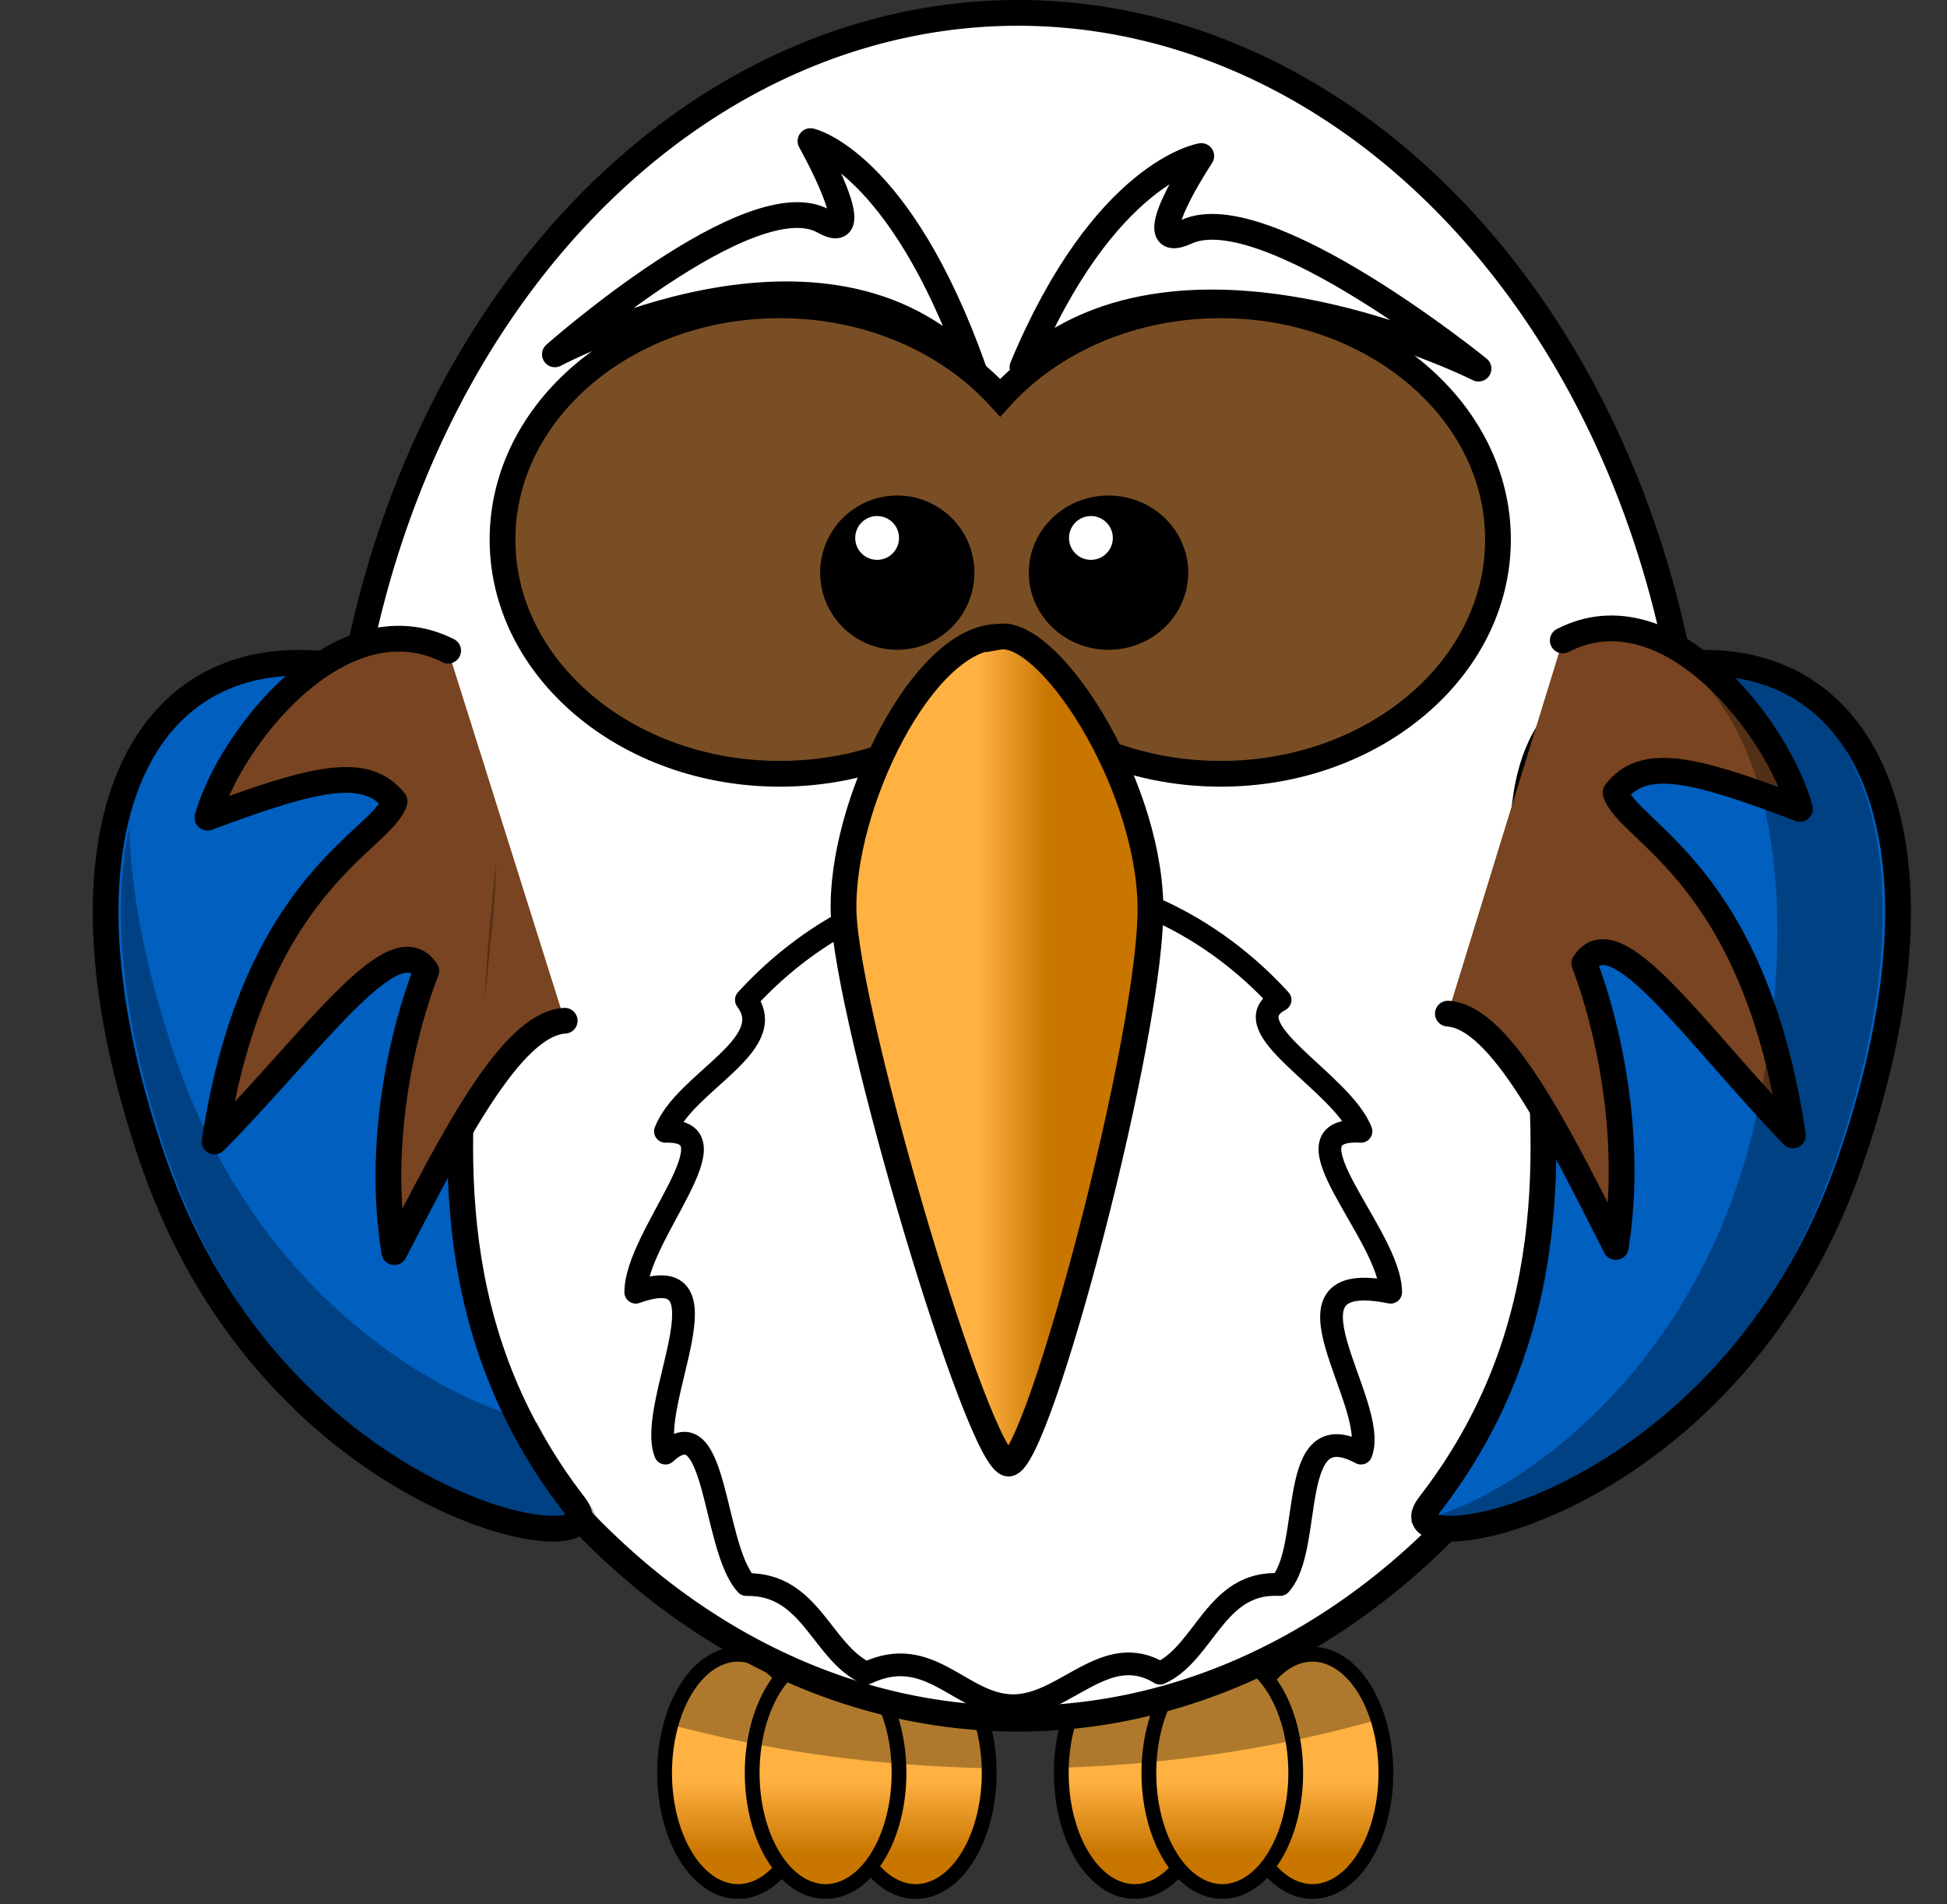 <?xml version="1.0" encoding="UTF-8"?>
<svg width="377.916" height="369.676" xmlns="http://www.w3.org/2000/svg" xmlns:svg="http://www.w3.org/2000/svg" xmlns:xlink="http://www.w3.org/1999/xlink">
 <rect width="100%" height="100%" fill="#333333" stroke="none"/>
 <title>Kookaburra</title>
 <defs>
  <linearGradient id="linearGradient4098">
   <stop stop-color="#ffb142" offset="0" id="stop4100"/>
   <stop stop-color="#c87600" offset="1" id="stop4104"/>
  </linearGradient>
  <linearGradient xlink:href="#linearGradient4098" id="linearGradient3211" y2="0.635" x2="0.667" y1="0.635" x1="0.441"/>
  <linearGradient xlink:href="#linearGradient4098" id="linearGradient3327" y2="0.839" x2="-0.737" y1="0.533" x1="-0.737"/>
  <linearGradient xlink:href="#linearGradient4098" id="linearGradient3329" y2="0.839" x2="-0.14" y1="0.533" x1="-0.14"/>
  <linearGradient xlink:href="#linearGradient4098" id="linearGradient3331" y2="0.839" x2="-1.351" y1="0.533" x1="-1.351"/>
  <linearGradient xlink:href="#linearGradient4098" id="linearGradient3333" y2="0.839" x2="1.965" y1="0.533" x1="1.965"/>
  <linearGradient xlink:href="#linearGradient4098" id="linearGradient3335" y2="0.839" x2="2.561" y1="0.533" x1="2.561"/>
  <linearGradient xlink:href="#linearGradient4098" id="linearGradient3337" y2="0.839" x2="1.351" y1="0.533" x1="1.351"/>
 </defs>
 <g>
  <title>Layer 1</title>
  <g id="layer1">
   <path fill="url(#linearGradient3337)" fill-rule="nonzero" stroke="#000000" stroke-width="2.869" stroke-linecap="round" stroke-linejoin="round" stroke-miterlimit="4" id="path3226" d="m192,344.152a14.25,23.024 0 1 1 -28.5,0a14.25,23.024 0 1 1 28.5,0z"/>
   <path fill="url(#linearGradient3335)" fill-rule="nonzero" stroke="#000000" stroke-width="2.869" stroke-linecap="round" stroke-linejoin="round" stroke-miterlimit="4" id="path3228" d="m157.5,344.152a14.25,23.024 0 1 1 -28.5,0a14.25,23.024 0 1 1 28.5,0z"/>
   <path fill="url(#linearGradient3333)" fill-rule="nonzero" stroke="#000000" stroke-width="2.869" stroke-linecap="round" stroke-linejoin="round" stroke-miterlimit="4" id="path3230" d="m174.5,344.152a14.25,23.024 0 1 1 -28.5,0a14.25,23.024 0 1 1 28.5,0z"/>
   <path fill="url(#linearGradient3331)" fill-rule="nonzero" stroke="#000000" stroke-width="2.869" stroke-linecap="round" stroke-linejoin="round" stroke-miterlimit="4" id="path3224" d="m269,344.152a14.25,23.024 0 1 1 -28.5,0a14.25,23.024 0 1 1 28.5,0z"/>
   <path fill="url(#linearGradient3329)" fill-rule="nonzero" stroke="#000000" stroke-width="2.869" stroke-linecap="round" stroke-linejoin="round" stroke-miterlimit="4" id="path3220" d="m234.5,344.152a14.25,23.024 0 1 1 -28.5,0a14.25,23.024 0 1 1 28.5,0z"/>
   <path fill="url(#linearGradient3327)" fill-rule="nonzero" stroke="#000000" stroke-width="2.869" stroke-linecap="round" stroke-linejoin="round" stroke-miterlimit="4" id="path3222" d="m251.5,344.152a14.25,23.024 0 1 1 -28.5,0a14.25,23.024 0 1 1 28.5,0z"/>
   <path fill="#000000" fill-opacity="0.314" fill-rule="nonzero" stroke-width="6.429" stroke-linecap="round" stroke-miterlimit="4" id="path3250" d="m143.25,321.125c-5.806,0 -10.78,5.63 -13,13.688c18.971,5.074 39.814,8.034 61.719,8.438c-0.298,-12.285 -6.543,-22.125 -14.219,-22.125c-3.301,0 -6.333,1.827 -8.75,4.875c-2.417,-3.048 -5.449,-4.875 -8.75,-4.875c-3.186,0 -6.126,1.705 -8.5,4.562c-2.374,-2.858 -5.314,-4.562 -8.5,-4.562zm77,0c-7.656,0 -13.891,9.79 -14.219,22.031c21.881,-0.704 42.616,-3.984 61.438,-9.344c-2.347,-7.516 -7.157,-12.687 -12.719,-12.688c-3.301,0 -6.333,1.827 -8.75,4.875c-2.417,-3.048 -5.449,-4.875 -8.75,-4.875c-3.186,0 -6.126,1.705 -8.5,4.562c-2.374,-2.858 -5.314,-4.562 -8.5,-4.562z"/>
   <path stroke="#000000" fill="#ffffff" fill-rule="nonzero" stroke-width="5" stroke-linecap="round" stroke-miterlimit="4" id="path2385" d="m329.658,168.064a132.064,165.564 0 1 1 -264.128,0a132.064,165.564 0 1 1 264.128,0z"/>
   <path stroke="#000000" fill="#ffffff" fill-rule="nonzero" stroke-width="4.412" stroke-linecap="round" stroke-linejoin="round" stroke-miterlimit="4" id="path3167" d="m269.932,250.846c-24.189,-4.924 -2.051,21.631 -5.76,31.233c-14.662,-7.898 -9.076,18.25 -15.706,25.514c-12.564,-0.736 -14.525,13.143 -23.289,17.207c-10.59,-6.437 -18.398,6.311 -28.509,6.311c-10.11,0 -16.094,-12.247 -28.509,-6.311c-8.764,-4.063 -10.725,-17.443 -23.289,-17.207c-6.63,-7.264 -5.607,-34.912 -15.706,-25.514c-3.709,-9.602 13.408,-38.156 -5.76,-31.233c0,-11.076 20.307,-31.631 5.76,-31.233c3.709,-9.602 22.311,-16.75 15.706,-25.514c13.261,-14.528 31.577,-23.517 51.798,-23.517c20.221,0 38.537,8.99 51.798,23.517c-9.8,5.264 11.997,15.912 15.706,25.514c-16.372,-0.898 5.76,20.156 5.76,31.233z"/>
   <path fill="#005fbf" fill-rule="evenodd" stroke="#000000" stroke-width="5" stroke-miterlimit="4" id="path3169" d="m73.737,131.045c48.111,17.3 -14.163,94.143 37.819,161.192c9.608,12.393 -57.868,2.091 -81.723,-66.585c-23.198,-66.786 -1.132,-107.539 43.904,-94.607z"/>
   <path fill="#005fbf" fill-rule="evenodd" stroke="#000000" stroke-width="5" stroke-miterlimit="4" id="path3800" d="m315.179,131.045c-48.111,17.3 14.163,94.143 -37.819,161.192c-9.608,12.393 57.868,2.091 81.723,-66.585c23.198,-66.786 1.132,-107.539 -43.904,-94.607z"/>
   <path stroke="#000000" fill="#784421" fill-rule="evenodd" stroke-width="5" stroke-linecap="round" stroke-linejoin="round" stroke-miterlimit="4" id="path2413" d="m303.336,124.324c20.637,-10.627 41.958,17.485 46.033,32.693c-20.828,-7.96 -30.395,-10.204 -35.788,-3.183c2.322,7.773 26.833,15.544 34.43,66.565c-19.157,-19.866 -34.378,-42.828 -40.496,-33.392c4.442,11.606 9.556,33.425 6.109,55.059c-11.008,-21.729 -22.256,-44.679 -32.587,-45.3"/>
   <path stroke="#000000" fill="#7a4e24" fill-rule="nonzero" stroke-width="5" stroke-linecap="round" stroke-miterlimit="4" id="path2387" d="m151.358,59.264c-29.697,0 -53.818,20.371 -53.818,45.472c0,25.1 24.121,45.472 53.818,45.472c17.452,0 32.94,-7.043 42.771,-17.939c9.831,10.904 25.352,17.939 42.812,17.939c29.697,0 53.818,-20.371 53.818,-45.472c0,-25.1 -24.121,-45.472 -53.818,-45.472c-17.458,0 -32.981,7.037 -42.812,17.939c-9.832,-10.894 -25.321,-17.939 -42.771,-17.939z"/>
   <path fill="#000000" fill-opacity="0.314" fill-rule="evenodd" stroke-width="5" stroke-miterlimit="4" id="path3407" d="m197.843,151.173c-9.288,0 -19.384,10.327 -18.98,16.85c0.404,6.522 16.557,33.699 20.191,33.699c3.634,0 17.768,-26.633 17.365,-34.243c-0.404,-7.61 -12.519,-16.85 -18.576,-16.306z"/>
   <path stroke="#000000" fill="url(#linearGradient3211)" fill-rule="evenodd" stroke-width="5" stroke-miterlimit="4" id="path2391" d="m193.841,123.616c-14.726,0 -30.732,32.79 -30.092,53.5c0.64,20.71 26.251,107 32.013,107c5.762,0 28.171,-84.564 27.531,-108.725c-0.64,-24.161 -19.848,-53.5 -29.452,-51.774z"/>
   <path stroke="#000000" fill="#000000" fill-rule="nonzero" stroke-width="3.169" stroke-linecap="round" stroke-miterlimit="4" id="path2411" d="m187.552,111.165a13.387,13.39 0 1 1 -26.774,0a13.387,13.39 0 1 1 26.774,0z"/>
   <path stroke="#000000" fill="#784421" fill-rule="evenodd" stroke-width="5" stroke-linecap="round" stroke-linejoin="round" stroke-miterlimit="4" id="path3193" d="m86.985,126.304c-20.939,-10.538 -42.572,17.34 -46.707,32.421c21.132,-7.893 30.84,-10.119 36.312,-3.157c-2.356,7.708 -27.225,15.415 -34.934,66.011c19.438,-19.701 34.881,-42.471 41.088,-33.114c-4.507,11.509 -9.696,33.147 -6.199,54.601c11.169,-21.548 22.581,-44.307 33.064,-44.923"/>
   <path stroke="#000000" transform="rotate(7.393 244.914,54.552) " fill="#ffffff" fill-rule="evenodd" stroke-width="5" stroke-linejoin="round" stroke-miterlimit="4" id="path3283" d="m201.003,77.105c10.847,-39.728 29.14,-45.106 29.14,-45.106c0,0 -10.175,20.723 -0.959,14.958c14.27,-8.926 59.64,19.047 59.64,19.047c0,0 -60.112,-21.156 -87.821,11.101z"/>
   <path stroke="#000000" transform="rotate(-6.185 146.416,52.458) " fill="#ffffff" fill-rule="evenodd" stroke-width="5" stroke-linejoin="round" stroke-miterlimit="4" id="path3285" d="m186.66,76.207c-9.941,-41.835 -26.707,-47.499 -26.707,-47.499c0,0 9.325,21.822 0.879,15.752c-13.078,-9.4 -54.661,20.057 -54.661,20.057c0,0 55.093,-22.279 80.488,11.69z"/>
   <path stroke="#000000" fill="#000000" fill-rule="nonzero" stroke-width="3.169" stroke-linecap="round" stroke-miterlimit="4" id="path3301" d="m229.052,111.165a13.887,13.388 0 1 1 -27.774,0a13.887,13.388 0 1 1 27.774,0z"/>
   <path fill="#ffffff" fill-rule="nonzero" stroke-width="5" stroke-linejoin="round" stroke-miterlimit="4" id="path3341" d="m174.5,104.426a4.25,4.25 0 1 1 -8.5,0a4.25,4.25 0 1 1 8.5,0z"/>
   <path fill="#ffffff" fill-rule="nonzero" stroke-width="5" stroke-linejoin="round" stroke-miterlimit="4" id="path3343" d="m216,104.426a4.25,4.25 0 1 1 -8.5,0a4.25,4.25 0 1 1 8.5,0z"/>
   <path fill="#000000" fill-opacity="0.314" fill-rule="evenodd" stroke-width="5" stroke-miterlimit="4" id="path3200" d="m327.938,128.656c-0.413,-0.001 -0.832,0.021 -1.25,0.031c16.212,13.065 23.073,43.297 14.781,85.344c-11.023,55.895 -53.577,80.008 -67.719,81.281c4.592,6.526 60.971,-8.126 82.344,-69.656c20.299,-58.438 5.921,-96.95 -28.156,-97z"/>
   <path fill="#000000" fill-opacity="0.314" fill-rule="evenodd" stroke-width="5" stroke-miterlimit="4" id="path3205" d="m25.062,160.844c-3.452,16.506 -1.299,38.673 7.781,64.812c23.855,68.676 91.327,78.987 81.719,66.594c-4.109,-5.3 -7.52,-10.675 -10.312,-16.062c-18.951,-4.541 -54.048,-24.376 -69.906,-70.031c-5.88,-16.927 -8.854,-32.18 -9.281,-45.312zm71.281,6.344c-0.883,8.536 -1.856,17.612 -2.281,27.125c0.993,-9.791 2.079,-18.941 2.281,-27.125z"/>
  </g>
 </g>
</svg>